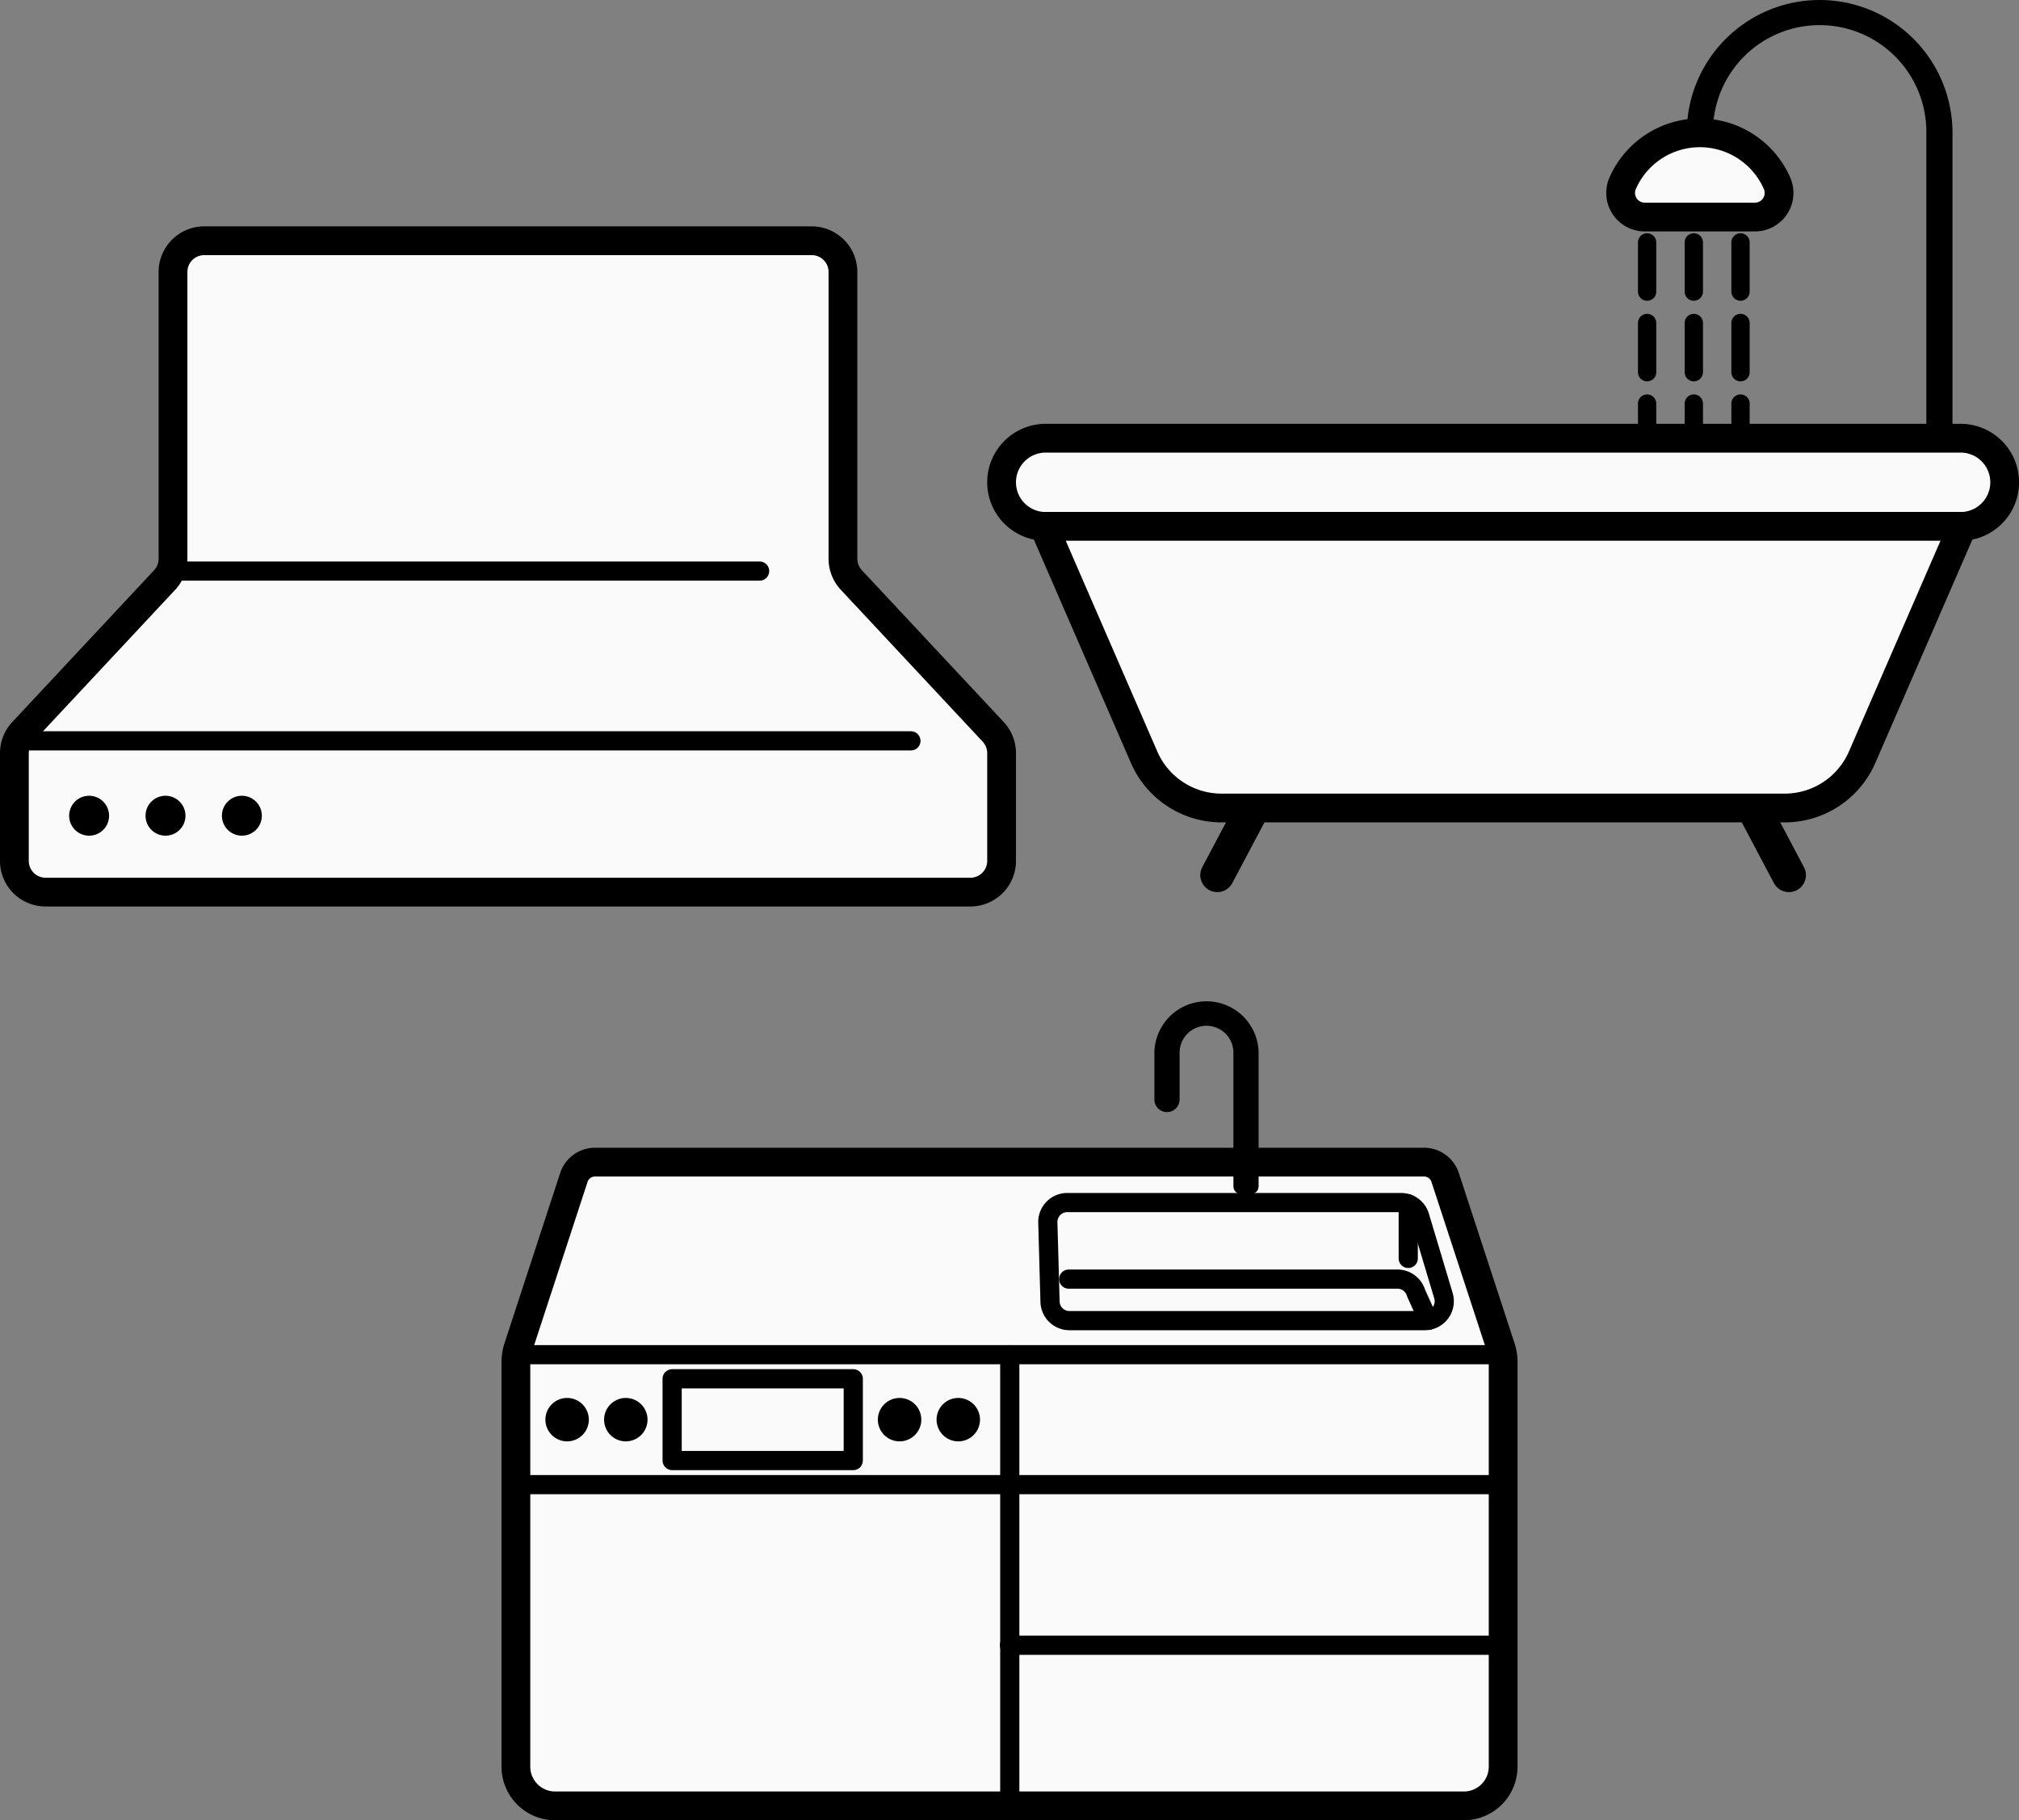 <svg xmlns="http://www.w3.org/2000/svg" width="210.536" height="189.846" viewBox="0 0 210.536 189.846">
  <rect x="0" y="0" width="210.536" height="189.846" fill="#808080" stroke="none"/>
  <g id="グループ_1026" data-name="グループ 1026" transform="translate(-936.5 -997.467)">
    <g id="グループ_948" data-name="グループ 948" transform="translate(938 1022.577)">
      <path id="パス_461" data-name="パス 461" d="M89.4,36.166V6.255A3.255,3.255,0,0,0,86.15,3H22.8A3.255,3.255,0,0,0,19.54,6.255V36.166a3.256,3.256,0,0,1-.876,2.222L3.876,54.219A3.254,3.254,0,0,0,3,56.44V67.678a3.254,3.254,0,0,0,3.254,3.255h96.436a3.254,3.254,0,0,0,3.254-3.255V56.44a3.254,3.254,0,0,0-.876-2.221L90.281,38.388A3.256,3.256,0,0,1,89.4,36.166Z" transform="translate(-3 -3)" fill="#fafafa" stroke="#000" stroke-linecap="round" stroke-linejoin="round" stroke-width="3"/>
      <line id="線_24" data-name="線 24" x2="61.171" transform="translate(16.54 34.45)" fill="#f2f2f2"/>
      <line id="線_25" data-name="線 25" x2="61.171" transform="translate(16.54 34.45)" fill="none" stroke="#000" stroke-linecap="round" stroke-linejoin="round" stroke-width="2"/>
      <line id="線_26" data-name="線 26" x2="93.221" transform="translate(0.267 52.157)" fill="#f2f2f2"/>
      <line id="線_27" data-name="線 27" x2="93.221" transform="translate(0.267 52.157)" fill="none" stroke="#000" stroke-linecap="round" stroke-linejoin="round" stroke-width="2"/>
      <path id="パス_462" data-name="パス 462" d="M20.434,139.57a2.081,2.081,0,1,1-2.081-2.081,2.081,2.081,0,0,1,2.081,2.081" transform="translate(-10.559 -79.603)" fill="#f2f2f2"/>
      <path id="パス_463" data-name="パス 463" d="M18.352,137.489a2.081,2.081,0,1,0,2.081,2.081,2.081,2.081,0,0,0-2.081-2.081" transform="translate(-10.559 -79.603)"/>
      <path id="パス_464" data-name="パス 464" d="M38.939,139.57a2.081,2.081,0,1,1-2.081-2.081,2.081,2.081,0,0,1,2.081,2.081" transform="translate(-21.099 -79.603)" fill="#f2f2f2"/>
      <path id="パス_465" data-name="パス 465" d="M36.857,137.489a2.081,2.081,0,1,0,2.081,2.081,2.081,2.081,0,0,0-2.081-2.081" transform="translate(-21.099 -79.603)"/>
      <path id="パス_466" data-name="パス 466" d="M57.444,139.57a2.081,2.081,0,1,1-2.081-2.081,2.081,2.081,0,0,1,2.081,2.081" transform="translate(-31.639 -79.603)" fill="#f2f2f2"/>
      <path id="パス_467" data-name="パス 467" d="M55.362,137.489a2.081,2.081,0,1,0,2.081,2.081,2.081,2.081,0,0,0-2.081-2.081" transform="translate(-31.639 -79.603)"/>
    </g>
    <g id="グループ_949" data-name="グループ 949" transform="translate(990.296 1101.825)">
      <path id="パス_470" data-name="パス 470" d="M99.9,78.528a2.313,2.313,0,0,0-2.2-1.594H11.248a2.314,2.314,0,0,0-2.2,1.594L3.238,96.293A4.779,4.779,0,0,0,3,97.78v42.2A4.094,4.094,0,0,0,7.1,144.074h94.756a4.094,4.094,0,0,0,4.094-4.094V97.78a4.779,4.779,0,0,0-.237-1.487Z" transform="translate(-3.001 -60.086)" fill="#fafafa" stroke="#000" stroke-linecap="round" stroke-linejoin="round" stroke-width="3"/>
      <rect id="長方形_202" data-name="長方形 202" width="18.887" height="8.529" transform="translate(16.293 39.443)" fill="none" stroke="#000" stroke-linecap="round" stroke-linejoin="round" stroke-width="2"/>
      <path id="パス_471" data-name="パス 471" d="M179.892,191.509a2.264,2.264,0,1,1-2.264-2.264,2.264,2.264,0,0,1,2.264,2.264" transform="translate(-137.618 -147.802)"/>
      <path id="パス_472" data-name="パス 472" d="M207.845,191.509a2.264,2.264,0,1,1-2.264-2.264,2.264,2.264,0,0,1,2.264,2.264" transform="translate(-159.449 -147.802)"/>
      <path id="パス_473" data-name="パス 473" d="M21.578,191.509a2.264,2.264,0,1,1-2.264-2.264,2.264,2.264,0,0,1,2.264,2.264" transform="translate(-13.973 -147.802)"/>
      <path id="パス_474" data-name="パス 474" d="M49.531,191.509a2.264,2.264,0,1,1-2.264-2.264,2.264,2.264,0,0,1,2.264,2.264" transform="translate(-35.805 -147.802)"/>
      <path id="パス_475" data-name="パス 475" d="M258.312,96.186h34.815a2.025,2.025,0,0,1,1.94,1.445l2.474,8.265a2.025,2.025,0,0,1-1.94,2.606H258.542a2.025,2.025,0,0,1-2.024-1.969l-.23-8.265A2.025,2.025,0,0,1,258.312,96.186Z" transform="translate(-200.819 -75.122)" fill="none" stroke="#000" stroke-linecap="round" stroke-linejoin="round" stroke-width="2"/>
      <path id="パス_476" data-name="パス 476" d="M266.234,132.647h34.28a2.026,2.026,0,0,1,1.944,1.457l1.283,2.839" transform="translate(-208.588 -103.598)" fill="none" stroke="#000" stroke-linecap="round" stroke-linejoin="round" stroke-width="2"/>
      <line id="線_29" data-name="線 29" y2="5.683" transform="translate(93.052 21.207)" fill="none" stroke="#000" stroke-linecap="round" stroke-linejoin="round" stroke-width="2"/>
      <path id="パス_477" data-name="パス 477" d="M316.6,20.257c-.725,0-1.314-.216-1.314-.941V5.434a2.806,2.806,0,0,0-5.612,0v4.881a1.314,1.314,0,0,1-2.628,0V5.434a5.434,5.434,0,0,1,10.867,0V19.315c0,.726-.588.941-1.314.941" transform="translate(-240.465 0)"/>
      <line id="線_31" data-name="線 31" x2="102.822" transform="translate(0.123 36.932)" fill="none" stroke="#000" stroke-linecap="round" stroke-linejoin="round" stroke-width="2"/>
      <line id="線_33" data-name="線 33" x2="102.945" transform="translate(0 50.483)" fill="none" stroke="#000" stroke-linecap="round" stroke-linejoin="round" stroke-width="2"/>
      <line id="線_35" data-name="線 35" y2="47.056" transform="translate(51.5 36.932)" fill="none" stroke="#000" stroke-linecap="round" stroke-linejoin="round" stroke-width="2"/>
      <line id="線_37" data-name="線 37" x2="51.472" transform="translate(51.472 67.235)" fill="none" stroke="#000" stroke-linecap="round" stroke-linejoin="round" stroke-width="2"/>
    </g>
    <g id="グループ_947" data-name="グループ 947" transform="translate(1040.945 997.467)">
      <path id="パス_219" data-name="パス 219" d="M116.045,48.455a.954.954,0,0,1-.954-.954V42.369a.954.954,0,0,1,1.908,0V47.5a.954.954,0,0,1-.954.954" transform="translate(-48.733 -17.087)"/>
      <path id="パス_220" data-name="パス 220" d="M116.045,62.762a.954.954,0,0,1-.954-.954V56.676a.954.954,0,0,1,1.908,0v5.132a.954.954,0,0,1-.954.954" transform="translate(-48.733 -22.989)"/>
      <path id="パス_221" data-name="パス 221" d="M116.045,75.547a.954.954,0,0,1-.954-.954v-3.61a.954.954,0,1,1,1.908,0v3.61a.954.954,0,0,1-.954.954" transform="translate(-48.733 -28.892)"/>
      <path id="パス_222" data-name="パス 222" d="M124.335,48.455a.954.954,0,0,1-.954-.954V42.369a.954.954,0,0,1,1.909,0V47.5a.954.954,0,0,1-.955.954" transform="translate(-52.153 -17.087)"/>
      <path id="パス_223" data-name="パス 223" d="M124.335,62.762a.954.954,0,0,1-.954-.954V56.676a.954.954,0,0,1,1.909,0v5.132a.954.954,0,0,1-.955.954" transform="translate(-52.153 -22.989)"/>
      <path id="パス_224" data-name="パス 224" d="M124.335,75.547a.954.954,0,0,1-.954-.954v-3.61a.954.954,0,1,1,1.909,0v3.61a.954.954,0,0,1-.955.954" transform="translate(-52.153 -28.892)"/>
      <path id="パス_225" data-name="パス 225" d="M132.625,48.455a.954.954,0,0,1-.954-.954V42.369a.954.954,0,0,1,1.908,0V47.5a.954.954,0,0,1-.954.954" transform="translate(-55.573 -17.087)"/>
      <path id="パス_226" data-name="パス 226" d="M132.625,62.762a.954.954,0,0,1-.954-.954V56.676a.954.954,0,0,1,1.908,0v5.132a.954.954,0,0,1-.954.954" transform="translate(-55.573 -22.989)"/>
      <path id="パス_227" data-name="パス 227" d="M132.625,75.547a.954.954,0,0,1-.954-.954v-3.61a.954.954,0,1,1,1.908,0v3.61a.954.954,0,0,1-.954.954" transform="translate(-55.573 -28.892)"/>
      <path id="パス_228" data-name="パス 228" d="M150.1,47.064a1.363,1.363,0,0,1-1.363-1.363V13.854a11.128,11.128,0,1,0-22.255,0,1.363,1.363,0,0,1-2.726,0,13.853,13.853,0,1,1,27.707,0V45.7a1.363,1.363,0,0,1-1.363,1.363" transform="translate(-52.308)"/>
      <path id="パス_229" data-name="パス 229" d="M39.166,150.986a1.773,1.773,0,0,1-1.565-2.6l3.706-7a1.772,1.772,0,1,1,3.132,1.658l-3.705,7a1.772,1.772,0,0,1-1.568.943" transform="translate(-16.677 -57.943)"/>
      <path id="パス_230" data-name="パス 230" d="M138.044,150.986a1.772,1.772,0,0,1-1.568-.943l-3.706-7a1.772,1.772,0,0,1,3.133-1.658l3.706,7a1.773,1.773,0,0,1-1.565,2.6" transform="translate(-55.942 -57.942)"/>
      <path id="パス_231" data-name="パス 231" d="M102.119,87H6.724a4.6,4.6,0,0,1,0-9.2h95.4a4.6,4.6,0,1,1,0,9.2Z" transform="translate(-2.126 -32.098)" fill="#fafafa" stroke="#000" stroke-linecap="round" stroke-linejoin="round" stroke-width="3"/>
      <path id="パス_232" data-name="パス 232" d="M86.877,122.828H28.146a8.8,8.8,0,0,1-8.072-5.3L9.615,93.454h95.793L94.949,117.532A8.8,8.8,0,0,1,86.877,122.828Z" transform="translate(-5.216 -38.557)" fill="#fafafa" stroke="#000" stroke-linecap="round" stroke-linejoin="round" stroke-width="3"/>
      <path id="パス_233" data-name="パス 233" d="M120.274,23.584a8.787,8.787,0,0,0-8.042,5.245,2.515,2.515,0,0,0,2.292,3.539h11.5a2.515,2.515,0,0,0,2.292-3.539A8.787,8.787,0,0,0,120.274,23.584Z" transform="translate(-47.463 -9.73)" fill="#fafafa" stroke="#000" stroke-linecap="round" stroke-linejoin="round" stroke-width="3"/>
    </g>
  </g>
</svg>

